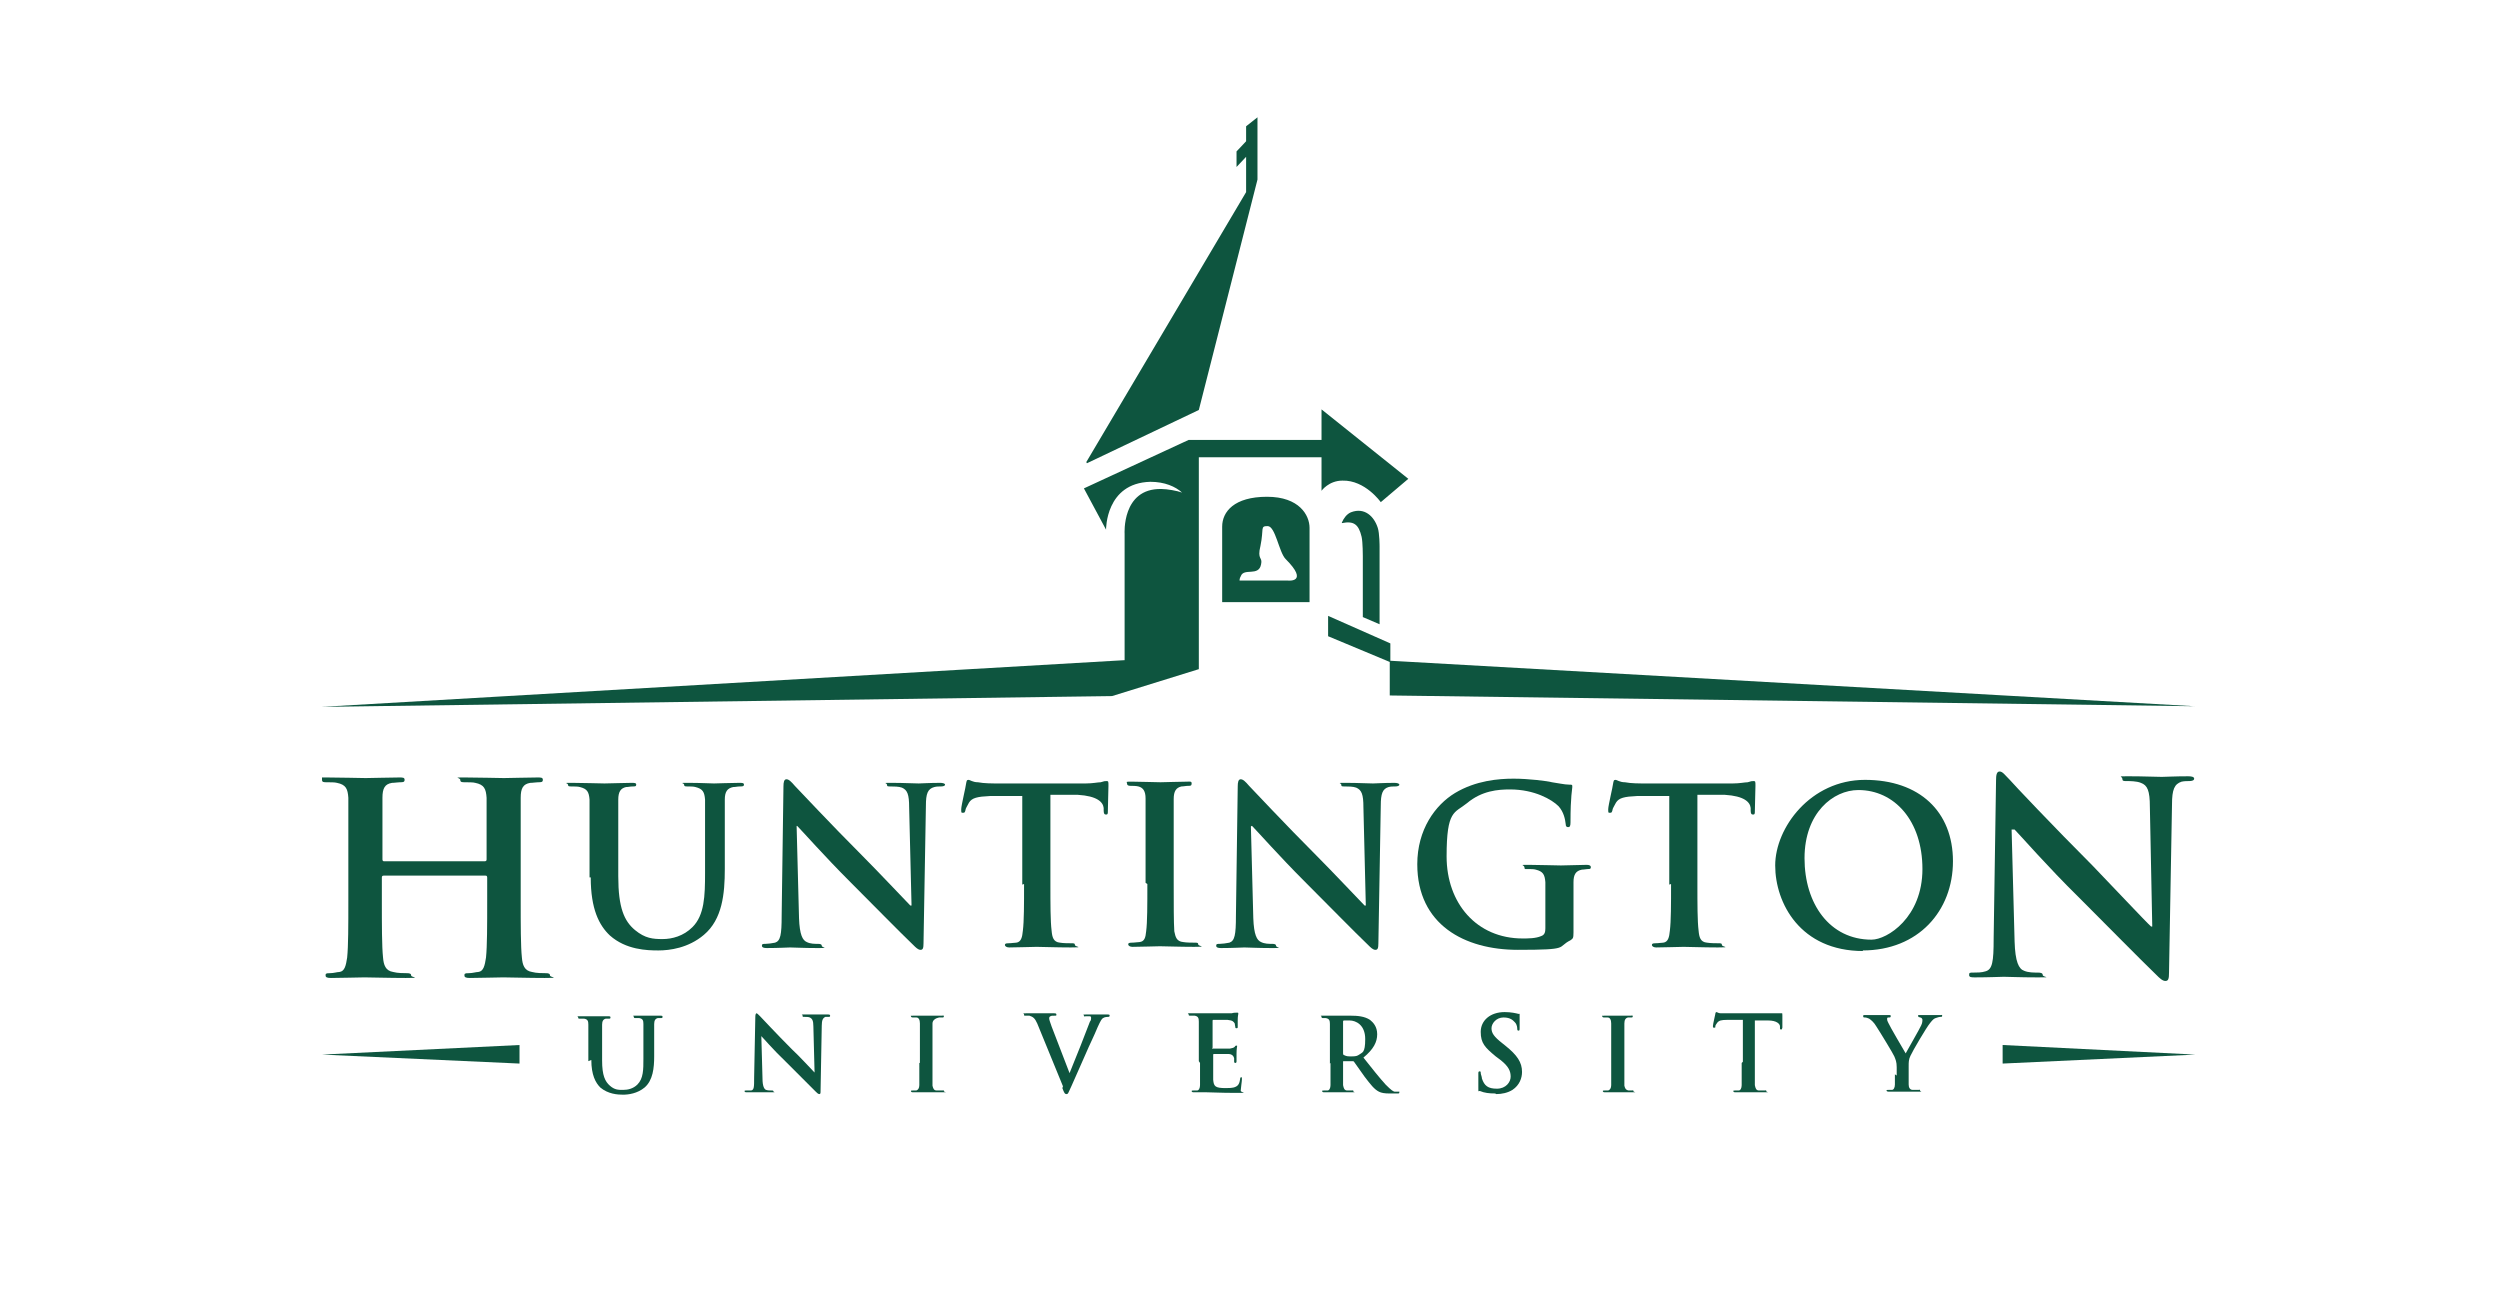 <?xml version="1.0" encoding="UTF-8"?>
<svg id="Capa_1" xmlns="http://www.w3.org/2000/svg" xmlns:xlink="http://www.w3.org/1999/xlink" version="1.1" viewBox="0 0 417.7 218">
  <!-- Generator: Adobe Illustrator 29.7.1, SVG Export Plug-In . SVG Version: 2.1.1 Build 8)  -->
  <defs>
    <style>
      .st0 {
        fill: none;
      }

      .st1 {
        fill-rule: evenodd;
      }

      .st1, .st2 {
        fill: #0e553f;
      }

      .st3 {
        clip-path: url(#clippath);
      }
    </style>
    <clipPath id="clippath">
      <rect class="st0" x="53.8" y="19.5" width="313" height="163.3"/>
    </clipPath>
  </defs>
  <g class="st3">
    <g>
      <path class="st2" d="M64.2,143.9c-.1,0-.3,0-.3-.3v-.9c0-6.8,0-8,0-9.4,0-1.6.4-2.3,1.6-2.5.5,0,.9-.1,1.3-.1.5,0,.8,0,.8-.4s-.3-.4-.9-.4c-1.7,0-4.5.1-5.6.1s-4-.1-6.4-.1-.9,0-.9.4.3.4.8.4,1.4,0,1.7.1c1.5.3,1.8,1,1.9,2.5,0,1.4,0,2.7,0,9.4v7.8c0,4.1,0,7.6-.2,9.5-.2,1.3-.4,2.3-1.3,2.4-.4,0-.9.2-1.6.2s-.7.1-.7.4.3.4.9.4c1.8,0,4.6-.1,5.6-.1s4.1.1,6.9.1.9-.1.9-.4-.2-.4-.7-.4-1.6,0-2.3-.2c-1.3-.2-1.6-1.2-1.7-2.4-.2-1.9-.2-5.4-.2-9.5v-3.9c0-.2.1-.3.3-.3h17c.1,0,.3,0,.3.3v3.9c0,4.1,0,7.6-.2,9.5-.2,1.3-.4,2.3-1.3,2.4-.4,0-.9.2-1.6.2s-.7.1-.7.4.3.4.9.4c1.7,0,4.5-.1,5.6-.1s4.1.1,6.9.1.9-.1.9-.4-.2-.4-.7-.4-1.6,0-2.3-.2c-1.3-.2-1.6-1.2-1.7-2.4-.2-1.9-.2-5.4-.2-9.5v-7.8c0-6.8,0-8,0-9.4,0-1.6.4-2.3,1.6-2.5.5,0,.9-.1,1.3-.1.5,0,.8,0,.8-.4s-.3-.4-.9-.4c-1.7,0-4.5.1-5.6.1s-4-.1-6.4-.1-.9,0-.9.4.3.4.8.4,1.4,0,1.7.1c1.5.3,1.8,1,1.9,2.5,0,1.4,0,2.7,0,9.4v.9c0,.2-.1.3-.3.3h-17Z"/>
      <path class="st2" d="M98.7,146.6c0,5.3,1.4,8,3.2,9.7,2.7,2.4,6.2,2.5,8.1,2.5s5-.4,7.6-2.6c3.1-2.6,3.5-6.9,3.5-11v-3.9c0-5.5,0-6.6,0-7.7,0-1.3.4-1.9,1.4-2.1.4,0,.7-.1,1.1-.1s.7,0,.7-.3-.3-.3-.8-.3c-1.4,0-3.7.1-4.2.1s-2.3-.1-4.2-.1-.8,0-.8.3.2.3.6.3,1,0,1.3.1c1.2.3,1.5.8,1.6,2.1,0,1.2,0,2.2,0,7.7v4.6c0,3.8-.1,7-2.1,9-1.5,1.5-3.4,2-5,2s-2.9-.1-4.6-1.5c-1.8-1.5-2.8-3.7-2.8-9v-5.1c0-5.5,0-6.6,0-7.7,0-1.3.4-1.9,1.3-2.1.4,0,.7-.1,1.1-.1s.6,0,.6-.3-.3-.3-.8-.3c-1.3,0-3.6.1-4.5.1s-3.4-.1-5.3-.1-.8,0-.8.3.2.3.6.3,1.1,0,1.4.1c1.2.3,1.5.8,1.6,2.1,0,1.2,0,2.2,0,7.7v5.3Z"/>
      <path class="st2" d="M133.1,138h.1c.7.7,4.7,5.2,8.7,9.2,3.8,3.8,8.4,8.5,10.7,10.7.4.4.8.8,1.2.8s.5-.3.5-1.1l.4-23c0-2,.3-2.8,1.4-3.1.4-.1.7-.1,1.1-.1s.7-.1.7-.3-.4-.3-.8-.3c-1.8,0-3.2.1-3.6.1-.8,0-2.5-.1-4.4-.1s-.9,0-.9.3.1.3.6.3,1.4,0,1.9.2c.9.4,1.2,1.1,1.2,3.3l.4,16.4h-.2c-.6-.6-5.5-5.8-8-8.3-5.3-5.3-10.8-11.2-11.3-11.7-.6-.7-1-1.1-1.4-1.1s-.5.5-.5,1.2l-.3,21.6c0,3.2-.2,4.2-1.1,4.5-.5.1-1.2.2-1.6.2s-.6,0-.6.3c0,.3.3.4.8.4,1.9,0,3.6-.1,3.9-.1.7,0,2.2.1,4.5.1s.8,0,.8-.4c0-.2-.2-.3-.6-.3-.6,0-1.3,0-1.9-.3-.7-.3-1.2-1.2-1.3-4l-.4-15.3Z"/>
      <path class="st2" d="M171.1,147.7c0,3.4,0,6.2-.2,7.8-.1,1.1-.3,1.9-1.1,2-.3,0-.8.1-1.3.1s-.6.1-.6.3.3.4.7.4c1.5,0,3.7-.1,4.6-.1s3.3.1,5.7.1.7-.1.7-.4-.2-.3-.6-.3-1.4,0-1.9-.1c-1.1-.1-1.3-.9-1.4-2-.2-1.6-.2-4.4-.2-7.8v-14.9h4.6c3.2.2,4.2,1.2,4.3,2.2v.4c0,.5.1.7.4.7s.3-.2.3-.6c0-.9.1-3.5.1-4.2s0-.8-.3-.8-.4,0-1,.2c-.5,0-1.3.2-2.5.2h-14.4c-1.2,0-2.6,0-3.6-.2-.9,0-1.3-.4-1.6-.4s-.3.2-.4.7c0,.3-.8,3.6-.8,4.2s0,.6.3.6.3-.1.4-.4c0-.3.3-.7.6-1.3.5-.8,1.4-1,3.5-1.1h5.4c0-.1,0,14.8,0,14.8Z"/>
      <path class="st2" d="M191.7,147.7c0,3.5,0,6.4-.2,7.9-.1,1.1-.3,1.7-1.1,1.8-.3,0-.8.1-1.3.1s-.6.1-.6.3.3.4.7.4c1.5,0,3.8-.1,4.6-.1s3.3.1,5.7.1.7-.1.7-.4-.2-.3-.6-.3-1.4,0-1.9-.1c-1.1-.1-1.3-.8-1.5-1.8-.1-1.6-.1-4.4-.1-8v-6.4c0-5.5,0-6.6,0-7.7,0-1.3.4-1.9,1.3-2.1.4,0,.7-.1,1.1-.1s.6,0,.6-.4-.3-.3-.8-.3c-1.4,0-3.5.1-4.4.1s-3.4-.1-4.7-.1-.9,0-.9.3.2.4.6.4.9,0,1.3.1c.8.2,1.2.8,1.2,2,0,1.2,0,2.2,0,7.7v6.4Z"/>
      <path class="st2" d="M209.1,138h.1c.7.7,4.7,5.2,8.7,9.2,3.8,3.8,8.4,8.5,10.7,10.7.4.4.8.8,1.2.8s.5-.3.5-1.1l.4-23c0-2,.3-2.8,1.3-3.1.4-.1.7-.1,1.1-.1s.7-.1.7-.3-.4-.3-.8-.3c-1.8,0-3.2.1-3.6.1-.8,0-2.5-.1-4.4-.1s-.9,0-.9.3.1.3.6.3,1.4,0,1.9.2c.9.4,1.2,1.1,1.2,3.3l.4,16.4h-.2c-.6-.6-5.5-5.8-8-8.3-5.3-5.3-10.8-11.2-11.3-11.7-.6-.7-1-1.1-1.4-1.1s-.5.5-.5,1.2l-.3,21.6c0,3.2-.2,4.2-1.1,4.5-.5.1-1.2.2-1.6.2s-.6,0-.6.3c0,.3.3.4.8.4,1.9,0,3.6-.1,3.9-.1.7,0,2.2.1,4.5.1s.8,0,.8-.4c0-.2-.2-.3-.6-.3-.6,0-1.3,0-1.9-.3-.7-.3-1.2-1.2-1.3-4l-.4-15.3Z"/>
      <path class="st2" d="M262.9,151.8c0-1.8,0-3.3,0-4.4,0-1.3.4-1.9,1.4-2.1.4,0,.7-.1,1-.1s.5,0,.5-.3-.3-.4-.7-.4c-1.2,0-3.1.1-4.3.1s-3.4-.1-5.3-.1-.8,0-.8.4.2.3.5.3c.5,0,1.1,0,1.4.1,1.2.3,1.5.8,1.6,2.1,0,1.1,0,2.5,0,4.3v3.4c0,.6-.1,1.1-.7,1.3-.9.4-2.2.4-3.1.4-7.7,0-12.7-5.9-12.7-13.7s1.3-7.2,3.4-8.9c2.5-2.1,5.2-2.3,7.2-2.3,4.1,0,7,1.7,8.1,2.8.9,1,1.1,2.2,1.2,3,0,.3.1.5.4.5s.4-.2.4-.8c0-4.5.3-5.5.3-5.9s0-.4-.5-.4c-.8,0-2.1-.3-2.9-.4-.7-.2-3.9-.6-6.4-.6s-6.3.3-9.8,2.4c-3.3,2-6.3,6.1-6.3,11.9,0,10.1,7.9,14.3,16.8,14.3s6.4-.4,8.8-1.6c.4-.3.5-.3.5-1.3v-4Z"/>
      <path class="st2" d="M279.2,147.7c0,3.4,0,6.2-.2,7.8-.1,1.1-.3,1.9-1.1,2-.3,0-.8.1-1.3.1s-.6.1-.6.3.3.4.7.4c1.5,0,3.7-.1,4.6-.1s3.3.1,5.7.1.7-.1.7-.4-.2-.3-.6-.3-1.3,0-1.9-.1c-1.1-.1-1.3-.9-1.4-2-.2-1.6-.2-4.4-.2-7.8v-14.9h4.6c3.2.2,4.2,1.2,4.3,2.2v.4c0,.5.1.7.4.7s.3-.2.3-.6c0-.9.1-3.5.1-4.2s0-.8-.3-.8-.4,0-1,.2c-.5,0-1.3.2-2.5.2h-14.4c-1.2,0-2.6,0-3.6-.2-.9,0-1.3-.4-1.6-.4s-.3.2-.4.7c0,.3-.8,3.6-.8,4.2s0,.6.3.6.3-.1.4-.4c0-.3.3-.7.6-1.3.5-.8,1.4-1,3.5-1.1h5.4c0-.1,0,14.8,0,14.8Z"/>
      <path class="st1" d="M312.7,157c-7,0-11.2-6-11.2-13.6s4.8-11.4,9-11.4c6,0,10.7,5.1,10.7,13.2s-5.9,11.8-8.5,11.8M311.2,158.8c9.3,0,15.1-6.6,15.1-14.9s-5.6-13.6-14.7-13.6-15,8-15,14.3,4.2,14.3,14.7,14.3"/>
      <path class="st2" d="M336.5,138.6h.1c.8.8,5.7,6.4,10.6,11.2,4.6,4.6,10.3,10.4,13.1,13.1.5.5,1,1,1.5,1s.6-.4.6-1.4l.5-28.1c0-2.5.4-3.4,1.6-3.8.5-.1.9-.1,1.3-.1s.8-.1.8-.4-.4-.4-1-.4c-2.2,0-3.9.1-4.4.1-.9,0-3.1-.1-5.4-.1s-1.2,0-1.2.4.2.4.7.4,1.7,0,2.4.3c1.1.4,1.5,1.3,1.5,4l.4,20h-.2c-.8-.7-6.8-7.1-9.8-10.2-6.5-6.5-13.3-13.7-13.8-14.3-.8-.8-1.2-1.4-1.7-1.4s-.6.6-.6,1.5l-.4,26.4c0,3.9-.2,5.2-1.4,5.5-.6.2-1.4.2-2,.2s-.7,0-.7.4c0,.4.4.4,1,.4,2.3,0,4.4-.1,4.8-.1.9,0,2.6.1,5.5.1s1,0,1-.4c0-.3-.3-.4-.8-.4-.7,0-1.6,0-2.3-.3-.9-.3-1.5-1.5-1.6-4.9l-.5-18.7Z"/>
      <path class="st2" d="M53.8,118.1l134.1-7.8v-21.1c0,0-.5-7.6,6.1-7.5,1,0,2.7.3,3.5.6-1.1-1-2.9-1.8-5.3-1.8-7.5.2-7.4,8-7.4,8l-3.7-6.9,17.5-8.1h22.2v-5.1l14.5,11.6-4.6,3.9s-2.6-3.7-6.4-3.6c-2.3,0-3.5,1.7-3.5,1.7v-5.6h-20.5v35.4l-14.5,4.5-131.8,1.8Z"/>
      <path class="st2" d="M181.5,77.2l26.7-45.1v-5.9l-1.6,1.7v-2.6l1.6-1.7v-2.5l1.9-1.5v10.4l-9.8,38.5-18.7,8.9Z"/>
      <path class="st2" d="M224.2,87.3c.3-.7.8-1.4,1.5-1.7,2.3-.9,3.9.7,4.5,2.6.3.9.3,3.1.3,3.1v13l-2.8-1.2v-10.2s0-2.3-.2-3.2c-.5-2.1-1.3-2.7-3.3-2.3"/>
      <path class="st2" d="M221.9,106.4v-3.5l10.4,4.6v2.9l134.4,7.6-134.5-1.8v-5.6l-10.3-4.3Z"/>
      <path class="st2" d="M215.2,97h-8.1s0-.4.2-.7c.5-1.5,3,.1,3.4-2,.3-1.3-.7-.7-.1-3.1.6-2.9-.1-3.3,1.2-3.3s1.9,4.4,3,5.5c4,4,.4,3.6.4,3.6M211.7,83c-5.5,0-7.5,2.5-7.5,5v12.6h14.6s0-10.3,0-12.4-1.7-5.2-7.1-5.2"/>
      <path class="st2" d="M98.8,177.1c0,2.5.7,3.8,1.5,4.6,1.3,1.1,2.9,1.2,3.8,1.2s2.4-.2,3.6-1.2c1.4-1.2,1.6-3.3,1.6-5.2v-1.8c0-2.6,0-3.1,0-3.6,0-.6.2-.9.6-1,.2,0,.3,0,.5,0s.3,0,.3-.2-.1-.2-.4-.2c-.7,0-1.8,0-2,0s-1.1,0-2,0-.4,0-.4.2.1.2.3.2.5,0,.6,0c.6.1.7.4.7,1,0,.5,0,1,0,3.6v2.2c0,1.8,0,3.3-1,4.3-.7.7-1.6.9-2.4.9s-1.4,0-2.2-.7c-.8-.7-1.3-1.7-1.3-4.2v-2.4c0-2.6,0-3.1,0-3.6,0-.6.2-.9.6-1,.2,0,.3,0,.5,0s.3,0,.3-.2-.1-.2-.4-.2c-.6,0-1.7,0-2.1,0s-1.6,0-2.5,0-.4,0-.4.2.1.2.3.2.5,0,.7,0c.6.1.7.4.7,1,0,.5,0,1,0,3.6v2.5Z"/>
      <path class="st2" d="M127.1,173h0c.3.3,2.2,2.5,4.1,4.3,1.8,1.8,4,4,5.1,5.1.2.2.4.4.6.4s.2-.2.2-.5l.2-10.9c0-1,.2-1.3.6-1.5.2,0,.3,0,.5,0s.3,0,.3-.2-.2-.2-.4-.2c-.8,0-1.5,0-1.7,0-.4,0-1.2,0-2.1,0s-.4,0-.4.2,0,.2.3.2.7,0,.9.1c.4.2.6.5.6,1.5l.2,7.7h0c-.3-.3-2.6-2.8-3.8-3.9-2.5-2.5-5.1-5.3-5.3-5.5-.3-.3-.5-.5-.6-.5s-.2.2-.2.6l-.2,10.2c0,1.5,0,2-.5,2.1-.2,0-.6,0-.8,0s-.3,0-.3.1c0,.2.2.2.4.2.9,0,1.7,0,1.9,0,.3,0,1,0,2.1,0s.4,0,.4-.2c0-.1-.1-.1-.3-.1-.3,0-.6,0-.9-.1-.3-.1-.6-.6-.6-1.9l-.2-7.2Z"/>
      <path class="st2" d="M153.6,177.6c0,1.7,0,3,0,3.7,0,.5-.2.8-.5.9-.2,0-.4,0-.6,0s-.3,0-.3.1c0,.1.1.2.3.2.7,0,1.8,0,2.2,0s1.5,0,2.7,0,.3,0,.3-.2,0-.1-.3-.1-.6,0-.9,0c-.5,0-.6-.4-.7-.8,0-.7,0-2.1,0-3.8v-3c0-2.6,0-3.1,0-3.6,0-.6.6-.9,1.1-1,.2,0,.3,0,.5,0s.3,0,.3-.2-.1-.1-.4-.1c-.7,0-2.1,0-2.5,0s-1.6,0-2.2,0-.4,0-.4.1.1.2.3.2.4,0,.6,0c.4,0,.6.4.6,1,0,.5,0,1,0,3.6v3Z"/>
      <path class="st2" d="M177.5,181.8c.3.8.4,1,.7,1s.3-.3.8-1.3c.4-.9,1.2-2.7,2.3-5.2.9-2.1,1.4-3,2.1-4.7.5-1.1.7-1.4.9-1.5.3-.2.7-.2.8-.2s.3,0,.3-.2-.1-.2-.4-.2c-.5,0-1.3,0-1.6,0s-.9,0-1.8,0-.5,0-.5.2.1.1.3.1c.2,0,.5,0,.7,0,.2,0,.2.2.2.3s0,.4-.2.6c-.4,1.1-2.6,6.7-3.4,8.6h0l-3-7.8c-.2-.6-.4-1.1-.4-1.3s0-.3.2-.4c.1-.1.4-.1.7-.1s.3,0,.3-.2-.2-.2-.4-.2c-.9,0-1.7,0-2.1,0s-1.6,0-2.5,0-.4,0-.4.2,0,.2.2.2.4,0,.7,0c.6.2.9.4,1.3,1.3l4.3,10.5Z"/>
      <path class="st2" d="M200.5,177.6c0,1.6,0,2.9,0,3.7,0,.5-.2.9-.5.9-.2,0-.4,0-.6,0s-.3,0-.3.1.1.2.3.2c.7,0,1.8,0,2.2,0,1,0,2.2.1,4.8.1s.8,0,.9-.4c0-.3.2-1.5.2-1.9s0-.3-.1-.3-.2,0-.2.3c-.1.7-.3,1.1-.8,1.3-.4.2-1.2.2-1.6.2-1.8,0-2-.3-2.1-1.4,0-.5,0-2.1,0-2.7v-1.4c0-.1,0-.2.1-.2.4,0,2.1,0,2.4,0,.6,0,.9.3,1,.7,0,.2,0,.4,0,.6,0,0,0,.2.2.2s.2-.2.2-.3,0-.8,0-1.2c0-.9.1-1.2.1-1.3s0-.1-.1-.1-.2,0-.3.2c-.2.2-.4.2-.8.3-.4,0-2.4,0-2.8,0s-.1,0-.1-.2v-4.4c0-.1,0-.2.1-.2.3,0,2.2,0,2.4,0,.9.1,1,.3,1.2.6,0,.2.1.5.1.6s0,.2.2.2.2-.1.2-.2c0-.2,0-1,0-1.1,0-.8.1-1,.1-1.1s0-.2-.1-.2-.2,0-.3,0c-.1,0-.4,0-.7.1-.3,0-3.7,0-4.3,0s-1.6,0-2.5,0-.4,0-.4.2.1.2.3.2.5,0,.7,0c.6.1.7.4.7,1,0,.6,0,1,0,3.6v3Z"/>
      <path class="st1" d="M224.4,170.7c0-.1,0-.2.2-.2.2,0,.5,0,.9,0,1,0,2.6.7,2.6,3.1s-.5,2.2-1,2.6c-.3.2-.5.3-1.2.3s-.9,0-1.3-.2c-.1,0-.2-.1-.2-.3v-5.2ZM222.3,177.6c0,1.6,0,2.9,0,3.7,0,.5-.2.9-.5.9-.2,0-.4,0-.6,0s-.3,0-.3.1c0,.1.1.2.3.2.7,0,1.8,0,2.1,0s1.5,0,2.5,0,.3,0,.3-.2,0-.1-.2-.1c-.2,0-.6,0-.8,0-.5,0-.6-.4-.7-.9,0-.7,0-2.1,0-3.7v-.2c0-.1,0-.1.1-.1h1.5c.1,0,.2,0,.3.2.2.3,1,1.4,1.7,2.4,1,1.3,1.6,2.1,2.4,2.5.4.2.9.3,1.8.3h1.3c.2,0,.3,0,.3-.2s0-.1-.2-.1-.3,0-.5,0c-.3,0-.6-.2-1.6-1.2-1-1.1-2.2-2.6-3.7-4.5,1.7-1.4,2.3-2.6,2.3-3.9s-.7-2-1.2-2.4c-.9-.6-2.1-.7-3.2-.7s-1.8,0-2.4,0-1.2,0-2.1,0-.4,0-.4.2.1.2.3.2.3,0,.4,0c.6.1.7.4.7,1,0,.6,0,1,0,3.6v3Z"/>
      <path class="st2" d="M250,182.8c.9,0,1.9-.2,2.7-.7,1.2-.8,1.6-2,1.6-3,0-1.6-.8-2.8-2.8-4.4l-.5-.4c-1.4-1.1-1.8-1.7-1.8-2.5s.8-1.8,2-1.8,1.6.5,1.9.8c.4.4.4,1,.4,1.1s0,.3.2.3.2-.1.2-.5c0-1.3,0-1.8,0-2.1s0-.2-.2-.2c-.4-.1-1.2-.3-2.3-.3-2.4,0-4,1.4-4,3.3s.7,2.6,2.5,4.1l.8.6c1.4,1.1,1.7,1.9,1.7,2.8s-.8,2-2.3,2-2.1-.5-2.5-1.7c0-.3-.2-.7-.2-.9s0-.3-.2-.3-.2.2-.2.4c0,.3,0,1.3,0,2.3s0,.5.3.6c.7.3,1.5.4,2.5.4"/>
      <path class="st2" d="M269.2,177.6c0,1.7,0,3,0,3.7,0,.5-.2.8-.5.9-.2,0-.4,0-.6,0s-.3,0-.3.1c0,.1.1.2.3.2.7,0,1.8,0,2.2,0s1.1,0,2.3,0,.3,0,.3-.2,0-.1-.3-.1-.3,0-.5,0c-.5-.1-.6-.4-.7-.8,0-.7,0-2.1,0-3.8v-3c0-2.6,0-3.1,0-3.6,0-.6.2-.9.6-1,.2,0,.3,0,.5,0s.3,0,.3-.2-.1-.1-.4-.1c-.7,0-1.7,0-2.1,0s-1.6,0-2.2,0-.4,0-.4.1.1.2.3.2.4,0,.6,0c.4,0,.6.4.6,1,0,.6,0,1,0,3.6v3Z"/>
      <path class="st2" d="M291,177.6c0,1.6,0,2.9,0,3.7,0,.5-.2.9-.5.9-.2,0-.4,0-.6,0s-.3,0-.3.1.1.2.3.2c.7,0,1.8,0,2.2,0s1.6,0,2.7,0,.3,0,.3-.2,0-.1-.3-.1-.6,0-.9,0c-.5,0-.6-.4-.7-.9,0-.7,0-2.1,0-3.7v-7.1h2.2c1.5,0,2,.6,2,1v.2c0,.3,0,.3.2.3s.1-.1.2-.3c0-.4,0-1.6,0-2s0-.4-.1-.4-.2,0-.5,0c-.3,0-.6,0-1.2,0h-6.8c-.6,0-1.2,0-1.7,0-.4,0-.6-.2-.7-.2s-.2.1-.2.3c0,.1-.4,1.7-.4,2s0,.3.2.3.2,0,.2-.2.1-.3.3-.6c.3-.4.7-.5,1.7-.5h2.6c0,0,0,7,0,7Z"/>
      <path class="st2" d="M316.6,179.5c0,.3,0,1,0,1.7,0,.5-.2.9-.5.9-.2,0-.4,0-.6,0s-.3,0-.3.1c0,.1.1.2.4.2.6,0,1.7,0,2.2,0s1.5,0,2.6,0,.4,0,.4-.2,0-.1-.3-.1-.6,0-.9,0c-.5,0-.7-.4-.7-.9,0-.7,0-1.4,0-1.7v-1.4c0-.6,0-1.1.3-1.7.3-.7,2.7-4.8,3.3-5.5.4-.5.6-.7.9-.8.3-.1.6-.2.8-.2s.3,0,.3-.2-.1-.1-.3-.1c-.3,0-1.5,0-1.8,0s-1.1,0-1.6,0-.3,0-.3.2.2.1.3.2c.3,0,.4.3.4.4s0,.5-.2.9c-.2.5-2.4,4.3-2.6,4.7-.3-.5-2.7-4.6-2.9-5.1-.1-.2-.2-.4-.2-.6s0-.3.2-.3c.3,0,.4,0,.4-.2s0-.2-.3-.2c-.8,0-1.5,0-1.8,0-.6,0-1.9,0-2.2,0s-.3,0-.3.2.1.2.3.2c.2,0,.5.1.7.2.3.2.8.6,1.2,1.3.6.9,2.9,4.7,3,5,.2.5.4.9.4,1.8v1.4Z"/>
      <path class="st2" d="M53.8,176.2l33-1.6v3.1l-33-1.5Z"/>
      <path class="st2" d="M366.8,176.2l-32.2-1.6v3.1l32.2-1.5Z"/>
    </g>
  </g>
</svg>